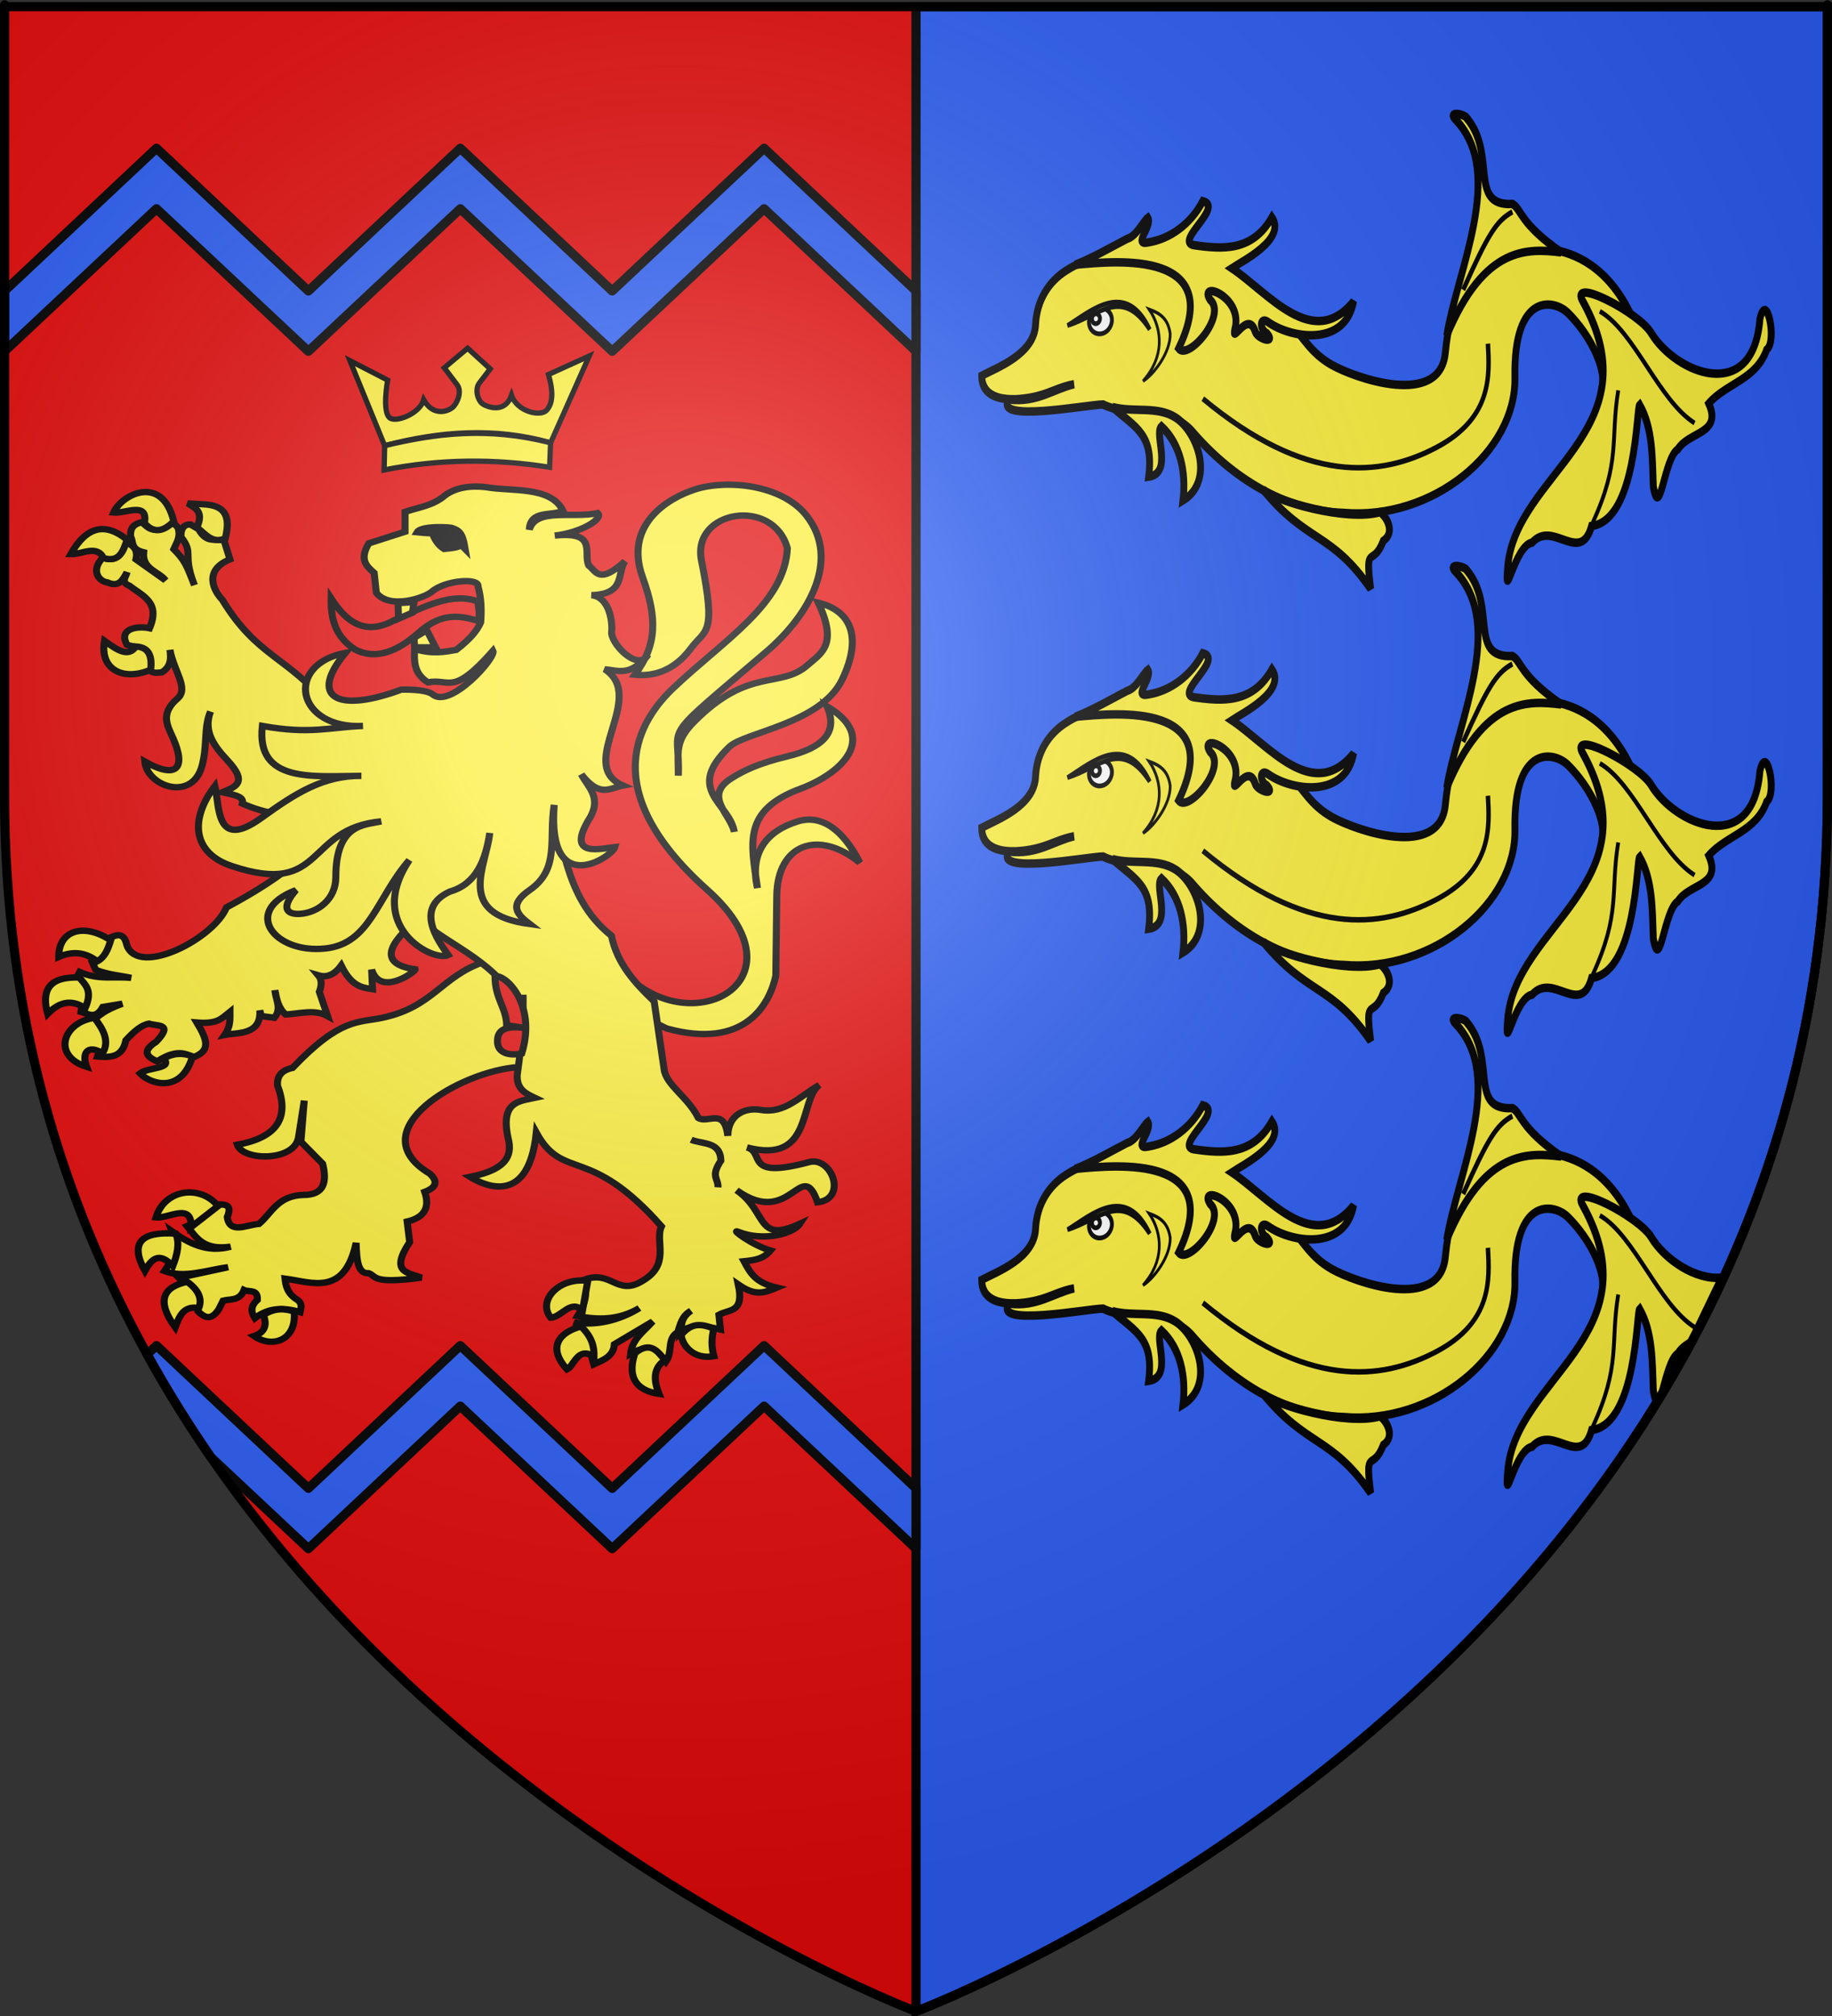 <?xml version="1.0" encoding="UTF-8" standalone="no"?>
<svg
   xmlns:dc="http://purl.org/dc/elements/1.1/"
   xmlns:cc="http://creativecommons.org/ns#"
   xmlns:rdf="http://www.w3.org/1999/02/22-rdf-syntax-ns#"
   xmlns:svg="http://www.w3.org/2000/svg"
   xmlns="http://www.w3.org/2000/svg"
   xmlns:xlink="http://www.w3.org/1999/xlink"
   xmlns:sodipodi="http://sodipodi.sourceforge.net/DTD/sodipodi-0.dtd"
   xmlns:inkscape="http://www.inkscape.org/namespaces/inkscape"
   height="660"
   width="600"
   version="1.0"
   id="svg2"
   sodipodi:version="0.32"
   inkscape:version="0.46"
   sodipodi:docname="blason_ville_fr_Le_Lavandou_(Var).svg"
   sodipodi:docbase="D:\Mes documents\Renaud-Notre Lapin"
   inkscape:export-filename="/Users/olivier/Desktop/Blason Rouge/Blason_Vide_3D.png"
   inkscape:export-xdpi="144"
   inkscape:export-ydpi="144"
   inkscape:output_extension="org.inkscape.output.svg.inkscape">
  <rect width="100%" height="100%" fill="#333333" stroke="none"/>
  <sodipodi:namedview
     inkscape:window-height="975"
     inkscape:window-width="1280"
     inkscape:pageshadow="2"
     inkscape:pageopacity="0.0"
     guidetolerance="10.0"
     gridtolerance="10.0"
     objecttolerance="10.0"
     borderopacity="1.0"
     bordercolor="#666666"
     pagecolor="#ffffff"
     id="base"
     showgrid="false"
     height="660px"
     inkscape:zoom="1.1590904"
     inkscape:cx="300.00013"
     inkscape:cy="330.00014"
     inkscape:window-x="-4"
     inkscape:window-y="-4"
     inkscape:current-layer="layer4"
     inkscape:object-nodes="true" />
  <desc
     id="desc4">Flag of Canton of Valais (Wallis)</desc>
  <defs
     id="defs6">
    <linearGradient
       id="linearGradient2893">
      <stop
         style="stop-color:white;stop-opacity:0.314;"
         offset="0"
         id="stop2895" />
      <stop
         id="stop2897"
         offset="0.19"
         style="stop-color:white;stop-opacity:0.251;" />
      <stop
         style="stop-color:#6b6b6b;stop-opacity:0.125;"
         offset="0.6"
         id="stop2901" />
      <stop
         style="stop-color:black;stop-opacity:0.125;"
         offset="1"
         id="stop2899" />
    </linearGradient>
    <radialGradient
       inkscape:collect="always"
       xlink:href="#linearGradient2893"
       id="radialGradient3163"
       gradientUnits="userSpaceOnUse"
       gradientTransform="matrix(1.353,0,0,1.349,-77.629,-85.747)"
       cx="221.445"
       cy="226.331"
       fx="221.445"
       fy="226.331"
       r="300" />
    <g
       id="f">
      <rect
         id="rect1964"
         style="fill:#28166f"
         y="-30"
         x="-50"
         height="60"
         width="100" />
      <g
         id="g1966"
         style="fill:#ffffff"
         transform="translate(0,-20)">
        <path
           id="path1968"
           d="M -1.212,27.818 C -1.212,22.175 -2.091,20.471 -4.542,13.98 C -5.709,10.888 -5.024,7.103 -2.858,3.601 C -2.082,2.346 -1.114,1.214 0,0 C 1.114,1.214 2.082,2.346 2.858,3.601 C 5.024,7.103 5.709,10.888 4.542,13.98 C 2.091,20.471 1.212,22.175 1.212,27.818 L -1.212,27.818 z" />
        <path
           id="rwi"
           d="M 2.922,27.672 C 2.922,21.721 5.239,17.829 8.501,16.66 C 9.949,16.141 11.808,16.387 13.519,18.107 C 15.638,20.236 16.255,26.1 10.036,27.228 C 10.694,26.272 10.655,24.147 9.322,23.441 C 8.331,22.916 7.209,23.188 6.646,23.564 C 5.822,24.116 4.917,25.67 4.967,27.672 L 2.922,27.672 z" />
        <path
           id="path1971"
           d="M 1.777,30.183 C 1.79,32.191 2.795,33.518 4.516,34.257 C 4.295,34.955 3.257,36.378 1.831,36.281 C 1.55,37.787 1.282,38.632 0,40 C -1.282,38.632 -1.55,37.787 -1.831,36.281 C -3.257,36.378 -4.295,34.955 -4.516,34.257 C -2.795,33.518 -1.79,32.191 -1.777,30.183 L 1.777,30.183 z" />
        <use
           xlink:href="#rwi"
           height="400"
           width="800"
           y="0"
           x="0"
           id="use1973"
           transform="scale(-1,1)" />
        <rect
           id="rect1975"
           y="27.331"
           x="-7.923"
           height="3.218"
           width="15.846" />
      </g>
    </g>
  </defs>
  <g
     inkscape:groupmode="layer"
     id="layer3"
     inkscape:label="Fond écu"
     style="display:inline">
    <g
       id="g3714"
       transform="translate(212.95,-619.159)" />
    <g
       id="layer9"
       inkscape:label="Fond d'écu"
       transform="translate(212.95,-619.159)">
      <g
         transform="matrix(2,0,0,2,-732.892,-1853.188)"
         inkscape:label="Meubles"
         id="g2807" />
      <g
         transform="matrix(2,0,0,2,1696.976,-413.55)"
         inkscape:label="Meubles"
         id="g4626" />
      <g
         id="g5271"
         inkscape:label="Meubles"
         transform="matrix(2,0,0,2,-732.892,-453.188)" />
      <g
         id="g5273"
         inkscape:label="Reflet final"
         transform="matrix(2,0,0,2,-732.892,-453.188)" />
      <g
         id="g5275"
         inkscape:label="Contour final"
         transform="matrix(2,0,0,2,-732.892,-453.188)" />
    </g>
    <g
       id="layer6"
       inkscape:label="Reflet final"
       transform="translate(212.95,-619.159)" />
    <g
       id="layer5"
       inkscape:label="Contour final"
       transform="translate(212.95,-619.159)" />
    <path
       id="path2681"
       d="M 300,2.188 L 300,658.5 C 300,658.5 1.5,546.17 1.5,260.719 C 1.5,-24.733 1.5,2.188 1.5,2.188 L 300,2.188 z"
       style="fill:#e20909;fill-opacity:1;fill-rule:evenodd;stroke:none;stroke-width:1px;stroke-linecap:butt;stroke-linejoin:miter;stroke-opacity:1" />
    <path
       style="fill:#2b5df2;fill-opacity:1;fill-rule:evenodd;stroke:#000000;stroke-width:3;stroke-linecap:butt;stroke-linejoin:miter;stroke-opacity:1"
       d="M 300 2.188 L 300 658.5 C 300 658.5 598.5 546.17 598.5 260.719 C 598.5 -24.733 598.5 2.188 598.5 2.188 L 300 2.188 z "
       id="path2678" />
    <path
       style="opacity:1;fill:#2b5df2;fill-opacity:1;stroke:#000000;stroke-width:3;stroke-linecap:round;stroke-linejoin:round;stroke-miterlimit:4;stroke-dasharray:none;stroke-opacity:1"
       d="M 51.25,48.531 L 1.5,95.25 L 1.5,115 L 51.25,68.344 L 101,115 L 150.75,68.344 L 200.5,115 L 250.25,68.344 L 300,115 L 300,95.25 L 250.25,48.531 L 200.5,95.25 L 150.75,48.531 L 101,95.25 L 51.25,48.531 z"
       id="rect4993" />
    <path
       style="opacity:1;fill:#2b5df2;fill-opacity:1;stroke:#000000;stroke-width:3;stroke-linecap:round;stroke-linejoin:round;stroke-miterlimit:4;stroke-dasharray:none;stroke-opacity:1.0"
       d="M 51.25 440.531 L 48.188 443.406 C 54.673 455.142 61.661 466.343 69.031 477.031 L 101 507 L 150.75 460.344 L 200.5 507 L 250.25 460.344 L 300 507 L 300 487.25 L 250.25 440.531 L 200.5 487.25 L 150.75 440.531 L 101 487.25 L 51.25 440.531 z "
       id="path5012" />
  </g>
  <g
     inkscape:groupmode="layer"
     id="layer4"
     inkscape:label="Meubles">
    <g
       transform="matrix(0.729,3.2207807e-2,-5.3047462e-2,0.898,612.681,-171.446)"
       id="g5517"
       style="display:inline">
      <g
         transform="matrix(0.966,-0.259,0.259,0.966,-739.789,269.003)"
         id="g4424">
        <path
           sodipodi:nodetypes="csscscccccssccssscccsc"
           inkscape:connector-curvature="0"
           id="path2333-4"
           transform="translate(173.712,451.559)"
           d="M 183.281,-155.75 C 179.688,-155.728 177.704,-155.617 173.031,-154.344 C 165.54,-152.303 158.62,-147.244 156.293,-138.098 C 153.677,-127.819 136.973,-126.71 129.29,-125.294 C 127.241,-114.892 143.954,-112.692 151.569,-112.434 C 158.071,-112.213 162.69,-113.473 169.059,-112.963 C 159.353,-113.219 151.593,-110.024 139.653,-113.994 C 130.659,-107.293 173.088,-104.329 180.281,-102.812 C 191.713,-94.979 208.242,-96.381 217.125,-84.562 C 231.531,-63.451 252.662,-46.334 277.838,-39.84 C 316.374,-28.043 357.609,-44.299 362.125,-71.094 C 367.339,-102.029 384.676,-95.034 389.707,-88.84 C 397.775,-78.908 405.121,-62.358 396.997,-53.308 C 411.952,-62.207 416.692,-82.941 416.692,-82.941 C 403.53,-118.833 366.347,-118.094 359.315,-115.434 C 349.713,-111.802 339.752,-107.096 333.408,-86.889 C 327.34,-67.565 292.237,-86.945 283.018,-93.937 C 274.263,-100.577 272.396,-107.205 268.531,-111.375 C 267.42,-112.216 266.334,-112.747 265.312,-113.031 C 265.303,-113.034 265.291,-113.028 265.281,-113.031 C 247.389,-131.221 210.749,-155.92 183.281,-155.75 L 183.281,-155.75 L 183.281,-155.75 z"
           style="fill:#fcef3c;fill-opacity:1;stroke:#000000;stroke-width:3.086;stroke-miterlimit:4;stroke-dasharray:none" />
        <path
           inkscape:connector-curvature="0"
           style="fill:#fcef3c;fill-opacity:1;stroke:#000000;stroke-width:3.086;stroke-miterlimit:4;stroke-dasharray:none"
           d="M 384.726,360.644 C 377.443,354.615 366.598,354.75 357.91,350.601 C 366.875,360.562 374.239,364.58 369.004,379.222 C 380.042,380.452 374.187,364.345 378.01,362.448 C 385.094,370.695 385.803,381.248 382.373,391.18 C 397.648,387.457 393.569,367.965 384.726,360.644 z"
           id="path2331-8-9"
           sodipodi:nodetypes="cccccs" />
        <path
           inkscape:connector-curvature="0"
           style="fill:#fcef3c;fill-opacity:1;stroke:#000000;stroke-width:3.086;stroke-miterlimit:4;stroke-dasharray:none"
           d="M 351.416,295.942 C 359.688,295.201 367.816,293.345 375.974,291.867 C 380.178,291.896 384.139,287.223 386.384,286.422 C 388.005,289.943 377.414,294.934 385.1,295.294 C 394.689,296.186 404.785,292.97 411.557,286.004 C 420.566,290.165 396.669,297.449 404.463,300.791 C 417.083,305.31 429.797,309.003 440.634,298.76 C 445.52,308.044 424.819,311.44 419.627,312.908 C 433.898,325.337 449.431,350.971 470.562,337.005 C 463.925,352.286 441.315,344.392 431.987,336.036 C 428.399,332.57 427.47,337.655 430.425,339.712 C 434.091,344.847 425.959,340.767 425.516,337.963 C 423.875,329.232 414.142,340.632 416.761,335.101 C 422.939,324.338 403.736,313.501 408.026,322.083 C 414.385,329.32 394.299,341.819 390.893,336.29 C 418.099,306.004 370.955,298.865 351.416,295.942 L 351.416,295.942 z"
           id="path2339-2-9"
           sodipodi:nodetypes="cccccccccccccccc" />
        <path
           inkscape:connector-curvature="0"
           style="fill:#fcef3c;fill-opacity:1;fill-rule:evenodd;stroke:#000000;stroke-width:1.213px;stroke-linecap:butt;stroke-linejoin:miter;stroke-opacity:1"
           d="M 380.715,319.329 C 385.366,328.211 383.945,338.003 373.102,344.414 C 377.993,343.196 387.138,337.059 388.226,330.126 C 388.259,324.775 385.622,322.084 380.715,319.329 z"
           id="path6368-1-3"
           sodipodi:nodetypes="cccc" />
        <g
           id="g8308-4"
           transform="translate(50.195,89.937)">
          <ellipse
             d="m 474.686,478.45 c 0,1.476 -1.33,2.672 -2.97,2.672 -1.64,0 -2.97,-1.196 -2.97,-2.672 0,-1.476 1.33,-2.672 2.97,-2.672 1.64,0 2.97,1.196 2.97,2.672 z"
             sodipodi:ry="2.6719999"
             sodipodi:rx="2.97"
             transform="matrix(1.736,0,0,1.736,-510.482,-601.884)"
             id="ellipse2343-5-1"
             style="fill:#ffffff;fill-opacity:1;stroke:#000000"
             sodipodi:cx="471.716"
             sodipodi:cy="478.45001"
             cx="471.716"
             ry="2.672"
             cy="478.45"
             rx="2.97" />
          <circle
             d="m 471.716,477.708 c 0,0.574 -0.465,1.039 -1.039,1.039 -0.574,0 -1.039,-0.465 -1.039,-1.039 0,-0.574 0.465,-1.039 1.039,-1.039 0.574,0 1.039,0.465 1.039,1.039 z"
             sodipodi:ry="1.039"
             sodipodi:rx="1.039"
             id="circle2345-2-1"
             style="fill:#ffffff;fill-opacity:1;stroke:#000000"
             sodipodi:cx="470.677"
             sodipodi:cy="477.70801"
             cx="470.677"
             r="1.039"
             transform="matrix(1.736,0,0,1.736,-510.482,-601.884)"
             cy="477.708" />
          <path
             inkscape:connector-curvature="0"
             sodipodi:nodetypes="ccc"
             id="polygon2341-7-3"
             d="M 293.716,226.987 C 305.122,224.046 322.512,216.305 329.366,236.674 C 319.985,218.348 308.387,226.679 293.716,226.987 L 293.716,226.987 z"
             style="fill:#fcef3c;fill-opacity:1;stroke:#000000;stroke-width:1.736" />
        </g>
      </g>
      <path
         sodipodi:nodetypes="ccccc"
         id="polygon2329-8-0"
         d="M -178.242,559.263 C -172.898,555.891 -177.677,550.278 -180.451,548.924 C -195.143,552.934 -228.027,546.601 -233.572,542.529 C -212.292,561.442 -201.865,556.793 -182.68,576.967 C -186.552,559.841 -182.37,569.656 -178.242,559.263 z"
         style="fill:#fcef3c;fill-opacity:1;stroke:#000000;stroke-width:3.086;stroke-miterlimit:4;stroke-dasharray:none"
         inkscape:connector-curvature="0" />
      <g
         id="g5499"
         transform="matrix(0.342,0.94,-0.94,0.342,355.787,365.263)">
        <path
           inkscape:connector-curvature="0"
           style="fill:#fcef3c;fill-opacity:1;stroke:#000000;stroke-width:3.086;stroke-miterlimit:4;stroke-dasharray:none"
           d="M -26.06,385.394 C 3.318,396.775 -18.706,426.86 -36.202,433.164 C -45.018,436.341 -67.966,463.161 -56.499,459.079 C -1.343,441.754 -5.553,505.182 26.074,517.603 C 39.902,523.034 19.479,512.627 20.901,504.762 C 15.619,493.602 35.638,486.46 23.287,477.752 C 27.503,457.861 -11.955,446.903 -12.604,445.228 C -2.343,441.835 7.989,445.193 18.023,447.518 C 31.557,448.23 9.284,439.996 8.313,433.343 C 3.528,426.762 9.142,412.927 -3.516,415.603 C -8.176,406.023 -5.279,393.101 -14.365,385.555 C -15.826,380.082 -35.445,379.668 -26.06,385.394 L -26.06,385.394 z"
           id="path2323-9-8"
           sodipodi:nodetypes="cscscccccccc" />
        <path
           inkscape:connector-curvature="0"
           style="fill:none;stroke:#000000;stroke-width:1.736"
           d="M 22.299,476.963 C 4.578,458.74 -4.211,461.308 -20.593,452.909"
           id="path2369-5-9"
           sodipodi:nodetypes="cc" />
        <path
           inkscape:connector-curvature="0"
           style="fill:none;stroke:#000000;stroke-width:1.736"
           d="M 1.406,423.61 C -11.447,436.608 -39.028,440.109 -50.854,452.912"
           id="path2373-7-0"
           sodipodi:nodetypes="cc" />
      </g>
      <g
         id="g5513"
         transform="matrix(0.966,-0.259,0.259,0.966,-120.098,49.081)">
        <path
           inkscape:connector-curvature="0"
           style="fill:#fcef3c;fill-opacity:1;stroke:#000000;stroke-width:3.086;stroke-miterlimit:4;stroke-dasharray:none"
           d="M -127.619,334.391 C -109.607,358.474 -137.535,388.383 -146.483,410.571 C -123.84,381.917 -104.973,387.595 -90.752,392.289 C -107.184,377.473 -105.05,372.871 -108.763,370.065 C -128.408,366.416 -112.033,350.833 -122.819,334.718 C -123.149,333.304 -131.452,329.704 -127.619,334.391 z"
           id="path2325-0-7"
           sodipodi:nodetypes="cccccc" />
        <path
           inkscape:connector-curvature="0"
           style="fill:none;stroke:#000000;stroke-width:2;stroke-miterlimit:4;stroke-dasharray:none"
           d="M -109.334,372.898 C -117.023,374.477 -121.593,378.599 -136.206,395.856"
           id="path2375-1-6"
           sodipodi:nodetypes="cc" />
      </g>
      <path
         sodipodi:nodetypes="czc"
         inkscape:connector-curvature="0"
         id="path4575"
         d="M -262.895,510.512 C -214.337,540.101 -181.125,536.098 -156.897,524.454 C -132.669,512.811 -135.023,497.444 -136.623,485.923"
         style="fill:none;stroke:#000000;stroke-width:2;stroke-linecap:butt;stroke-linejoin:miter;stroke-miterlimit:4;stroke-dasharray:none;stroke-opacity:1" />
    </g>
    <use
       style="display:inline"
       x="0"
       y="0"
       xlink:href="#g5517"
       id="use4208"
       transform="translate(0,-148)"
       width="600"
       height="660" />
    <g
       id="g4958"
       transform="matrix(0.99,0,0,0.9,-4.461,39.76)">
      <path
         sodipodi:nodetypes="csscsscsssscsscsscsscscscscccc"
         id="path3098"
         d="M 205.916,302.482 C 226.794,339.098 274.603,314.963 238.485,279.492 C 200.6,242.284 216.748,217.05 227.31,206.051 C 244.279,188.379 264.008,175.513 264.988,155.281 C 260.35,136.464 233.214,141.368 236.57,159.751 C 241.584,187.223 237.925,184.494 233.057,191.682 C 227.293,200.194 220.327,201.907 214.537,201.261 C 221.862,190.469 221.996,180.772 217.092,165.818 C 210.852,146.794 225.259,137.134 234.334,133.887 C 244.766,130.155 263.209,131.952 271.374,143.467 C 282.604,159.303 272.319,179.522 257.963,192.959 C 221.354,227.227 229.697,217.804 228.906,237.982 C 228.945,229.355 227.617,225.627 234.015,218.504 C 252.266,198.186 262.615,206.561 271.693,197.749 C 276.133,193.44 281.818,190.418 275.206,175.078 C 285.575,177.847 290.037,186.921 283.189,202.858 C 276.234,219.041 250.847,222.142 245.829,227.445 C 230.815,243.312 245.933,247.915 247.426,258.418 C 246.156,251.925 237.107,245.387 246.468,238.94 C 250.397,236.234 255.135,233.574 264.988,230.957 C 276.318,227.948 282.039,222.523 278.08,212.756 C 295.858,224.402 282.263,237.442 269.511,242.639 C 250.016,250.583 252.964,262.403 255.089,278.853 C 252.362,265.965 258.198,258.031 268.5,254.586 C 276.252,251.994 283.434,257.605 288.936,269.593 C 275.251,257.423 261.684,262.753 261.476,281.727 L 261.156,310.784 C 259.055,321.323 250.835,337.725 225.074,329.943 L 196.017,314.616 L 205.916,302.482 z"
         style="fill:#fcef3c;fill-opacity:1;stroke:#000000;stroke-width:2.323;stroke-miterlimit:4;stroke-dasharray:none;stroke-opacity:1" />
      <path
         style="fill:#e20909;fill-opacity:1;stroke:#000000;stroke-width:2.323;stroke-miterlimit:4;stroke-dasharray:none;stroke-opacity:1"
         d="M 114.073,173.58 C 113.945,180.719 115.289,187.333 121.937,192.052 C 128.906,196.087 136.182,192.711 143.335,185.651 C 150.895,178.389 156.936,179.848 162.678,181.648 C 163.623,178.291 162.463,176.926 162.721,174.677 C 154.137,170.972 144.522,176.723 135.008,181.39 C 125.483,187.171 119.24,182.327 114.073,173.58 z"
         id="path4241"
         sodipodi:nodetypes="ccccccc" />
      <path
         sodipodi:nodetypes="cscccsccccccccccccccccccccccccccccccccc"
         id="path4249"
         d="M 164.384,305.8 C 150.35,311.184 147.873,321.986 131.172,326.003 C 123.092,327.947 117.212,325.874 101.282,344.27 C 97.269,345.215 96.154,347.61 96.3,350.635 C 100.136,361.72 96.906,369.48 83.016,372.222 C 84.777,378.092 101.673,378.45 103.219,369.732 C 103.461,368.369 105.157,356.17 105.157,356.17 L 104.05,371.115 L 111.245,379.142 C 112.756,385.875 111.691,390.516 104.88,390.489 C 96.357,390.765 94.477,396.945 90.211,401.006 C 86.117,401.354 80.437,404.872 79.695,398.515 C 81.891,392.703 77.367,394.285 74.713,393.81 C 73.922,397.333 70.848,399.877 66.41,401.836 C 69.439,405.947 71.739,410.727 80.802,409.309 C 73.067,411.612 67.1,408.172 61.428,403.773 C 63.343,409.181 61.689,413.795 58.937,418.165 C 65.545,420.935 72.891,417.795 79.971,416.781 L 63.642,420.656 C 66.447,423.805 70.148,425.758 70.008,432.833 C 72.121,435.064 74.299,436.465 76.927,432.003 L 78.311,428.959 C 80.78,428.238 83.716,429.15 85.23,425.084 C 86.909,425.928 89.845,424.572 89.658,428.682 C 87.34,430.896 87.503,433.11 88.828,435.324 C 93.509,431.286 98.572,431.438 103.773,433.11 C 104.041,431.634 104.671,430.158 102.943,428.682 C 99.571,426.43 99.09,423.697 98.791,420.933 C 107.642,422.19 118.443,427.568 122.316,407.925 C 122.503,414.083 122.769,419.199 126.501,418.976 C 129.11,419.996 127.343,423.011 143.917,420.575 C 139.276,418.678 133.447,418.664 140.029,407.648 L 139.198,400.175 C 144.748,398.745 146.841,395.24 145.01,389.382 C 148.662,387.856 149.655,385.74 146.671,382.739 C 122.99,367.036 157.083,345.237 176.008,343.993 L 189.846,335.136 L 180.99,304.969 L 164.384,305.8 z"
         style="fill:#fcef3c;fill-opacity:1;stroke:#000000;stroke-width:2.323;stroke-miterlimit:4;stroke-dasharray:none;stroke-opacity:1" />
      <path
         sodipodi:nodetypes="cccccccccccccccsscscsccccccccccccccccccccccccccccccccccccccccccccccccccccccccccccccccscccscccccscccccccccccccccccc"
         id="path4245"
         d="M 51.442,145.793 C 47.971,146.598 47.577,148.717 47.715,151.069 C 48.772,152.763 47.491,155.534 52.022,156.732 C 51.487,162.877 56.958,163.61 59.258,166.92 L 49.482,159.297 C 50.416,154.774 47.586,154.011 45.561,152.448 C 43.962,155.452 44.425,160.953 38.519,158.692 C 34.584,163.036 36.873,167.197 40.068,167.694 C 43.965,169.596 45.16,166.641 46.529,163.992 C 46.181,165.709 44.315,167.642 47.328,168.88 C 51.521,172.552 57.701,174.738 53.983,184.344 C 50.054,183.427 43.482,184.38 46.529,190.394 C 49.597,191.512 55.627,190.834 53.378,199.203 C 55.324,201.116 56.615,200.429 58.073,200.388 C 61.223,198.169 61.087,195.206 60.734,192.209 C 62.058,200.197 67.123,206.223 63.179,209.972 C 57.316,215.542 59.971,219.869 61.799,224.467 C 66.151,235.414 62.891,239.315 52.41,232.865 C 53.228,241.994 68.224,247.602 71.382,234.244 C 73.179,226.648 71.873,220.415 74.141,214.666 C 71.686,221.876 75.282,227.14 79.804,232.478 C 86.909,240.862 81.914,242.199 78.038,244.021 C 81.292,244.873 85.412,245.297 84.693,248.135 C 88.719,250.104 92.539,251.248 96.237,251.903 L 102.679,269.242 C 96.874,274.689 89.047,280.252 79.417,285.911 C 75.298,297.217 50.533,311.235 46.529,299.802 C 45.721,296.086 44.375,294.503 39.487,297.842 C 39.014,300.337 39.877,302.696 34.986,305.683 L 36.172,308.611 C 40.518,310.455 44.024,310.62 47.909,311.539 C 42.243,310.868 37.011,312.424 30.872,309.385 L 29.517,312.12 C 35.303,316.034 31.677,319.967 31.283,323.881 C 33.697,324.593 36.105,326.819 38.519,322.114 L 44.98,320.929 C 38.836,323.376 37.322,325.249 35.179,327.196 C 39.991,331.859 37.962,335.958 36.752,340.119 C 40.99,340.56 44.982,340.467 46.142,334.239 C 48.686,331.19 51.245,328.651 53.789,328.189 C 56.427,329.156 62.101,327.963 56.137,334.819 C 51.493,338.063 52.856,340.201 56.524,341.886 C 60.438,339.153 64.347,337.548 68.261,340.506 C 74.122,338.125 73.361,334.592 69.64,327.777 C 76.525,328.374 77.771,326.342 80.578,323.881 C 80.573,326.541 80.85,329.117 78.836,332.278 C 82.744,331.38 91.023,332.517 90.452,323.373 L 90.96,325.43 L 95.268,326.035 C 97.869,322.708 95.645,319.367 95.462,316.04 C 96.03,319.127 96.41,322.266 98.995,324.849 C 103.709,324.551 108.65,322.858 112.886,325.43 L 110.151,316.621 C 111.11,313.804 110.855,311.981 109.812,310.619 C 112.082,311.353 114.782,310.962 117.387,307.038 C 120.844,314.77 124.287,315.01 127.744,315.653 L 127.454,308.538 C 130.334,318.547 142.038,309.232 141.853,308.417 C 127.008,306.109 136.431,296.056 142.869,289.953 C 154.577,301.057 168.528,304.964 177.524,323.929 C 177.336,331.359 176.637,339.047 175.612,346.895 C 175.395,352.061 178.421,353.606 181.444,355.172 C 176.059,356.459 169.871,356.511 172.684,370.272 C 174.59,378.758 168.369,382.023 160.027,383.921 C 165.535,387.668 179.465,393.979 181.928,367.828 C 190.857,385.646 199.388,371.958 223.334,401.926 C 220.982,407.366 226.652,415.807 216.8,421.915 C 208.57,427.326 206.691,417.639 197.803,421.334 C 198.811,426.371 198.251,429.903 195.577,434.572 C 202.397,435.973 209.206,436.102 216.026,431.644 C 209.328,436.184 201.739,438.119 194.464,436.871 C 198.515,439.363 199.508,446.967 200.925,452.117 C 204.047,450.53 207.477,449.244 207.75,444.808 L 220.43,436.532 C 217.551,440.112 213.619,442.939 213.122,448.221 C 218.189,444.973 221.863,446.742 224.81,451.125 C 227.164,447.463 225.045,442.781 228.707,440.428 C 229.592,437.542 230.085,434.464 233.087,432.636 C 229.638,435.233 230.057,437.831 229.687,440.428 C 232.606,437.367 238.101,438.13 242.84,439.436 L 242.331,434.088 C 245.78,431.954 250.804,433.474 248.744,423.077 C 254.464,427.46 257.414,426.065 261.474,424.214 C 254.37,422.373 252.766,418.978 250.632,414.607 C 253.787,414.237 256.955,413.953 259.392,410.711 C 253.271,408.754 246.107,402.751 248.672,403.886 C 257.095,407.616 267.031,404.585 269.145,400.958 C 254.509,408.379 258.593,396.614 248.188,388.785 C 266.193,402.848 269.587,376.31 274.977,393.166 C 285.011,391.897 279.654,376.335 272.146,378.549 C 250.305,384.988 257.894,375.079 251.6,373.201 C 273.619,379.559 268.749,355.757 275.558,350.501 C 269.035,354.654 264.067,361.062 256.174,359.552 C 250.826,358.577 245.358,361.433 245.284,368.99 C 244.122,358.452 238.643,364.703 235.531,362.48 C 232.075,354.864 224.984,350.641 224.23,344.935 C 223.281,337.763 222.175,329.456 220.914,320.106 C 214.632,313.461 208.709,306.494 206.782,296.22 C 190.429,281.815 191.385,260.493 184.856,242.158 L 113.176,212.803 C 99.866,194.545 89.732,195.151 78.038,173.962 C 75.11,170.677 71.796,163.197 80.578,159.297 L 78.642,152.448 C 75.835,151.437 73.028,153.87 70.221,148.334 L 67.486,146.568 C 65.44,146.564 64.3,147.942 64.34,151.069 C 68.847,157.369 64.639,156.978 68.842,168.686 C 66.26,161.576 65.884,159.941 61.993,155.57 C 62.92,153.196 64.415,151.088 63.372,147.729 C 61.714,145.467 60.838,146.388 59.646,145.987 C 55.489,150.527 53.586,147.795 51.442,145.793 z M 177.548,317.662 C 177.574,319.218 177.572,320.799 177.548,322.381 L 177.548,317.662 z"
         style="fill:#fcef3c;fill-opacity:1;stroke:#000000;stroke-width:2.323;stroke-miterlimit:4;stroke-dasharray:none;stroke-opacity:1" />
      <path
         sodipodi:nodetypes="cccccc"
         id="path4257"
         d="M 168.258,311.02 C 168.352,319.412 171.95,322.151 172.133,328.771 L 179.153,329.916 C 173.39,328.935 169.134,329.446 169.089,334.306 C 168.87,338.9 172.965,340.031 177.115,339.011 C 182.178,320.756 171.399,309.948 168.258,311.02 z"
         style="fill:#e20909;fill-opacity:1;stroke:#000000;stroke-width:2.323;stroke-miterlimit:4;stroke-dasharray:none;stroke-opacity:1" />
      <path
         sodipodi:nodetypes="ccc"
         id="path4247"
         d="M 233.159,370.424 C 237.007,372.128 242.829,370.959 242.984,378.035 C 239.431,383.848 242.251,384.562 242.016,387.721"
         style="fill:#fcef3c;fill-opacity:1;stroke:#000000;stroke-width:2.323;stroke-miterlimit:4;stroke-dasharray:none;stroke-opacity:1" />
      <g
         transform="matrix(0.774,0,0,0.774,1547.365,66.199)"
         id="g4293"
         style="fill:#fcef3c">
        <path
           style="opacity:1;fill:#fcef3c;fill-opacity:1;stroke:#000000;stroke-width:3;stroke-miterlimit:4;stroke-dasharray:none;stroke-opacity:1"
           d="M -1928.962,172.153 C -1940.08,177.463 -1950.878,172.646 -1948.715,158.573 C -1943.431,162.734 -1938.51,166.601 -1935.341,161.247 C -1930.765,161.454 -1928.064,164.283 -1928.962,172.153 z"
           id="path4261"
           sodipodi:nodetypes="cccc" />
        <path
           style="opacity:1;fill:#fcef3c;fill-opacity:1;stroke:#000000;stroke-width:3;stroke-miterlimit:4;stroke-dasharray:none;stroke-opacity:1"
           d="M -1949.126,119.685 C -1951.972,113.159 -1958.327,118.037 -1963.118,117.833 C -1956.471,104.825 -1948.435,102.653 -1939.044,111.043 C -1940.68,116.338 -1942.152,121.864 -1949.126,119.685 z"
           id="path4263"
           sodipodi:nodetypes="cccc" />
        <path
           style="opacity:1;fill:#fcef3c;fill-opacity:1;stroke:#000000;stroke-width:3;stroke-miterlimit:4;stroke-dasharray:none;stroke-opacity:1"
           d="M -1944.806,98.286 C -1939.655,98.845 -1929.917,92.85 -1931.637,103.224 C -1927.741,108.124 -1923.531,107.373 -1919.086,102.401 C -1923.962,80.077 -1941.339,89.638 -1944.806,98.286 z"
           id="path4265"
           sodipodi:nodetypes="cccc" />
        <path
           style="opacity:1;fill:#fcef3c;fill-opacity:1;stroke:#000000;stroke-width:3;stroke-miterlimit:4;stroke-dasharray:none;stroke-opacity:1"
           d="M -1909.21,105.282 C -1906.354,98.192 -1909.289,96.426 -1913.119,93.965 L -1906.741,94.377 C -1895.586,94.769 -1895.189,101.886 -1897.07,110.426 C -1902.719,113.118 -1905.614,108.236 -1909.21,105.282 z"
           id="path4267"
           sodipodi:nodetypes="ccccc" />
      </g>
      <g
         transform="matrix(0.774,0,0,0.774,1547.365,66.199)"
         id="g4299"
         style="fill:#fcef3c">
        <path
           style="opacity:1;fill:#fcef3c;fill-opacity:1;stroke:#000000;stroke-width:3;stroke-miterlimit:4;stroke-dasharray:none;stroke-opacity:1"
           d="M -1951.801,309.186 C -1956.509,305.122 -1961.909,304.063 -1968.262,307.128 C -1968.307,294.353 -1957.304,291.116 -1946.04,299.31 C -1947.176,303.387 -1948.506,307.269 -1951.801,309.186 z"
           id="path4269"
           sodipodi:nodetypes="cccc" />
        <path
           style="opacity:1;fill:#fcef3c;fill-opacity:1;stroke:#000000;stroke-width:3;stroke-miterlimit:4;stroke-dasharray:none;stroke-opacity:1"
           d="M -1972.994,333.877 C -1975.744,322.915 -1972.553,316.255 -1959.414,316.799 C -1957.052,320.201 -1953.549,322.565 -1956.945,331.202 C -1963.211,326.598 -1968.37,328.632 -1972.994,333.877 z"
           id="path4271"
           sodipodi:nodetypes="cccc" />
        <path
           style="opacity:1;fill:#fcef3c;fill-opacity:1;stroke:#000000;stroke-width:3;stroke-miterlimit:4;stroke-dasharray:none;stroke-opacity:1"
           d="M -1953.036,335.729 C -1949.058,341.284 -1946.447,346.839 -1949.538,352.395 C -1955.974,347.974 -1958.514,352.444 -1956.328,358.773 C -1971.177,353.667 -1966.7,338.024 -1953.036,335.729 z"
           id="path4273"
           sodipodi:nodetypes="cccc" />
        <path
           style="opacity:1;fill:#fcef3c;fill-opacity:1;stroke:#000000;stroke-width:3;stroke-miterlimit:4;stroke-dasharray:none;stroke-opacity:1"
           d="M -1923.407,354.864 C -1918.987,352.084 -1914.934,352.237 -1911.062,353.835 C -1915.871,371.74 -1929.326,366.783 -1933.489,361.86 C -1929.995,358.809 -1919.411,359.912 -1923.407,354.864 z"
           id="path4275"
           sodipodi:nodetypes="cccc" />
      </g>
      <g
         transform="matrix(0.774,0,0,0.774,1547.365,66.199)"
         id="g4305"
         style="fill:#fcef3c">
        <path
           style="opacity:1;fill:#fcef3c;fill-opacity:1;stroke:#000000;stroke-width:3;stroke-miterlimit:4;stroke-dasharray:none;stroke-opacity:1"
           d="M -1900.157,424.204 C -1907.679,414.062 -1922.879,416.039 -1926.699,429.553 C -1921.216,430.15 -1911.316,422.28 -1911.679,434.08 L -1900.157,424.204 z"
           id="path4277"
           sodipodi:nodetypes="cccc" />
        <path
           style="opacity:1;fill:#fcef3c;fill-opacity:1;stroke:#000000;stroke-width:3;stroke-miterlimit:4;stroke-dasharray:none;stroke-opacity:1"
           d="M -1919.498,452.392 C -1925.513,445.335 -1928.661,449.271 -1931.431,454.656 C -1938.017,441.509 -1933.073,436.049 -1918.263,437.166 C -1916.496,441.308 -1917.439,446.611 -1919.498,452.392 z"
           id="path4279"
           sodipodi:nodetypes="cccc" />
        <path
           style="opacity:1;fill:#fcef3c;fill-opacity:1;stroke:#000000;stroke-width:3;stroke-miterlimit:4;stroke-dasharray:none;stroke-opacity:1"
           d="M -1913.325,459.799 C -1923.855,462.265 -1926.582,468.862 -1918.469,481.198 C -1916.71,476.045 -1914.964,470.873 -1908.387,472.145 C -1906.935,468.03 -1908.197,463.915 -1913.325,459.799 z"
           id="path4281"
           sodipodi:nodetypes="cccc" />
        <path
           style="opacity:1;fill:#fcef3c;fill-opacity:1;stroke:#000000;stroke-width:3;stroke-miterlimit:4;stroke-dasharray:none;stroke-opacity:1"
           d="M -1880.815,475.437 C -1878.755,480.686 -1880.888,483.922 -1884.725,485.313 C -1876.76,491.336 -1866.422,487.04 -1867.647,473.791 C -1871.804,472.248 -1876.112,472.065 -1880.815,475.437 z"
           id="path4283"
           sodipodi:nodetypes="cccc" />
      </g>
      <g
         transform="matrix(0.774,0,0,0.774,1547.365,66.199)"
         id="g4311"
         style="fill:#fcef3c">
        <path
           style="opacity:1;fill:#fcef3c;fill-opacity:1;stroke:#000000;stroke-width:3;stroke-miterlimit:4;stroke-dasharray:none;stroke-opacity:1"
           d="M -1742.136,459.388 L -1744.399,473.379 C -1749.301,467.728 -1753.4,476.522 -1757.979,476.671 C -1763.903,468.379 -1754.082,457.496 -1742.136,459.388 z"
           id="path4285"
           sodipodi:nodetypes="cccc" />
        <path
           style="opacity:1;fill:#fcef3c;fill-opacity:1;stroke:#000000;stroke-width:3;stroke-miterlimit:4;stroke-dasharray:none;stroke-opacity:1"
           d="M -1739.461,494.984 C -1739.376,490.467 -1740.209,485.847 -1745.016,480.787 C -1754.13,483.471 -1759.711,490.413 -1750.983,500.951 C -1747.956,499.344 -1746.435,489.924 -1739.461,494.984 z"
           id="path4287"
           sodipodi:nodetypes="cccc" />
        <path
           style="opacity:1;fill:#fcef3c;fill-opacity:1;stroke:#000000;stroke-width:3;stroke-miterlimit:4;stroke-dasharray:none;stroke-opacity:1"
           d="M -1721.972,493.338 C -1715.578,487.653 -1712.396,492.139 -1709.215,496.63 C -1714.001,500.275 -1714.179,505.64 -1711.684,512.473 C -1725.511,510.179 -1723.799,499.4 -1721.972,493.338 z"
           id="path4289"
           sodipodi:nodetypes="cccc" />
        <path
           style="opacity:1;fill:#fcef3c;fill-opacity:1;stroke:#000000;stroke-width:3;stroke-miterlimit:4;stroke-dasharray:none;stroke-opacity:1"
           d="M -1688.228,481.815 C -1689.384,486.425 -1689.265,490.716 -1688.228,494.778 C -1697.121,496.498 -1701.851,489.437 -1702.219,484.696 C -1698.512,480.2 -1695.226,478.633 -1688.228,481.815 z"
           id="path4291"
           sodipodi:nodetypes="cccc" />
      </g>
      <g
         transform="matrix(0.774,0,0,0.774,1547.365,66.199)"
         id="g4317"
         style="fill:#fcef3c">
        <path
           id="path4235"
           d="M -1807.179,161.62 L -1810.958,153.59 L -1816.389,157.133 L -1816.153,161.62 L -1807.179,161.62 z"
           style="opacity:1;fill:#fcef3c;fill-opacity:1;stroke:#000000;stroke-width:3;stroke-miterlimit:4;stroke-dasharray:none;stroke-opacity:1" />
        <path
           style="opacity:1;fill:#fcef3c;fill-opacity:1;stroke:#000000;stroke-width:3;stroke-miterlimit:4;stroke-dasharray:none;stroke-opacity:1"
           d="M -1823.238,140.837 L -1816.389,140.365 L -1817.098,145.324 L -1823.002,148.158 L -1823.238,140.837 z"
           id="path4239" />
        <path
           style="opacity:1;fill:#fcef3c;fill-opacity:1;stroke:#000000;stroke-width:3;stroke-miterlimit:4;stroke-dasharray:none;stroke-opacity:1"
           d="M -1789.041,133.008 C -1788.388,128.821 -1803.173,130.039 -1808.846,135.512 C -1811.694,138.26 -1826.815,144.049 -1832.521,135.967 L -1833.431,126.634 C -1836.665,123.512 -1839.944,120.426 -1835.707,112.748 L -1820.228,107.284 L -1820.228,97.951 C -1814.655,95.874 -1808.189,95.056 -1803.155,90.211 C -1799.038,86.907 -1793.383,85.399 -1785.626,86.341 C -1775.213,88.475 -1757.901,85.673 -1752.743,97.402 C -1757.665,100.145 -1766.676,96.869 -1767.131,106.314 C -1764.3,95.934 -1748.376,101.1 -1737.913,98.539 C -1735.267,101.193 -1744.969,107.765 -1756.26,109.106 C -1737.574,106.906 -1744.298,117.473 -1741.691,123.219 C -1738.46,125.843 -1737.464,132.299 -1726.211,121.171 C -1729.83,126.536 -1725.594,136.601 -1740.553,137.106 C -1731.938,138.063 -1731.588,152.215 -1731.903,153.951 C -1732.887,159.383 -1720.661,173.581 -1716.423,165.106 C -1723.857,175.537 -1729.158,172.458 -1734.862,171.935 C -1716.34,185.111 -1747.678,216.817 -1727.122,226.569 C -1732.635,227.72 -1736.982,232.472 -1744.878,221.333 C -1741.885,227.714 -1735.5,232.498 -1742.147,243.415 C -1751.103,260.663 -1736.144,256.134 -1730.537,255.48 C -1731.729,260.247 -1759.62,280.167 -1756.488,235.675 C -1758.862,251.305 -1753.992,265.661 -1766.732,275.512 C -1776.457,282.83 -1772.123,287.335 -1766.959,291.675 C -1799.069,286.901 -1785.501,264.835 -1784.033,248.878 C -1785.761,261.323 -1789.624,272.84 -1801.106,276.423 C -1816.115,284.027 -1806.476,299.038 -1801.789,306.244 C -1807.948,309.695 -1837.6,293.052 -1818.407,261.626 C -1832.501,279.536 -1835.065,300.867 -1854.3,303.149 C -1876.102,305.736 -1890.287,285.635 -1866.895,275.74 C -1873.391,284.026 -1870.883,287.221 -1865.301,286.894 C -1857.758,286.452 -1849.803,280.216 -1849.821,269.593 C -1849.866,244.192 -1837.394,245.274 -1830.472,243.415 C -1863.102,246.757 -1854.274,279.213 -1894.439,264.358 C -1910.948,258.252 -1912.497,242.677 -1901.496,226.797 C -1899.44,236.405 -1901.247,257.377 -1881.691,241.821 C -1866.809,229.983 -1855.166,221.942 -1838.895,222.016 C -1859.272,222.11 -1883.975,225.616 -1881.236,198.569 C -1860.728,202.654 -1852.67,199.159 -1838.212,198.569 C -1866.688,200.132 -1872.023,169.814 -1845.724,164.195 C -1861.398,184.927 -1849.626,192.861 -1821.821,181.496 C -1821.821,181.496 -1811.318,181.083 -1808.39,183.772 C -1800.959,190.6 -1781.227,166.483 -1782.667,163.285 C -1800.07,184.961 -1801.098,176.049 -1810.439,178.081 C -1815.552,174.537 -1816.608,170.075 -1816.13,162.374 C -1808.601,164.941 -1803.544,163.8 -1798.374,162.829 C -1793.592,158.762 -1789.663,154.525 -1787.903,149.854 C -1787.514,144.238 -1787.617,138.623 -1789.041,133.008 z"
           id="path4227"
           sodipodi:nodetypes="csccccccccccccccscccccccccccccscsscscscccccscccccc" />
      </g>
      <path
         id="path4237"
         style="fill:#000000;stroke:#000000;stroke-width:2.323"
         d="M 142.485,149.411 C 143.801,146.894 154.178,147.568 154.101,147.94 C 157.198,148.946 157.431,151.084 157.973,153.097 L 158.36,155.49 L 157.044,154.019 C 155.959,155.056 154.411,155.087 153.017,155.304 L 151.39,155.49 C 149.3,154.011 148.293,151.943 147.518,149.783 C 145.273,149.783 144.034,149.566 142.485,149.411 L 142.485,149.411 z" />
    </g>
    <g
       style="fill:#fcef3c"
       transform="matrix(0.574,-5.0201708e-2,5.0201708e-2,0.574,-355.408,242.842)"
       id="g7974">
      <path
         d="M 831.488,-144.652 L 846.949,-94.809 C 878.825,-100.271 910.32,-99.99 941.047,-88.184 L 967.242,-135.434 L 943.218,-126.962 C 944.905,-118.44 944.85,-110.787 940.325,-106.773 C 936.507,-103.387 923.623,-107.438 921.265,-117.038 C 917.256,-108.302 909.647,-110.371 905.272,-113.008 C 901.754,-115.13 900.623,-122.22 903.639,-125.526 L 910.507,-133.051 L 898.754,-145.844 L 884.564,-135.918 L 891.013,-125.663 C 893.542,-121.641 890.239,-115.323 887.432,-113.199 C 884.505,-110.985 875.874,-108.783 871.33,-118.813 C 868.352,-111.371 855.494,-107.482 851.629,-109.961 C 846.713,-113.115 851.888,-131.763 851.888,-131.763 L 831.488,-144.652 z"
         id="path3727"
         style="fill:#fcef3c;fill-opacity:1;stroke:#000000;stroke-width:2.982" />
      <path
         style="opacity:1;fill:#fcef3c;fill-opacity:1;stroke:#000000;stroke-width:3;stroke-miterlimit:4;stroke-dasharray:none;stroke-opacity:1"
         d="M 846.949,-94.809 L 845.435,-81.093 C 877.354,-84.599 908.606,-82.106 939.28,-74.406 L 941.047,-88.184 C 906.229,-100.467 876.367,-99.175 846.949,-94.809 z"
         id="path7972"
         sodipodi:nodetypes="ccccc" />
    </g>
    <g
       style="display:inline"
       id="g3433"
       transform="matrix(0.729,3.2207807e-2,-5.3047462e-2,0.898,612.681,-23.446)">
      <g
         id="g3435"
         transform="matrix(0.966,-0.259,0.259,0.966,-739.789,269.003)">
        <path
           style="fill:#fcef3c;fill-opacity:1;stroke:#000000;stroke-width:3.086;stroke-miterlimit:4;stroke-dasharray:none"
           d="M 183.281,-155.75 C 179.688,-155.728 177.704,-155.617 173.031,-154.344 C 165.54,-152.303 158.62,-147.244 156.293,-138.098 C 153.677,-127.819 136.973,-126.71 129.29,-125.294 C 127.241,-114.892 143.954,-112.692 151.569,-112.434 C 158.071,-112.213 162.69,-113.473 169.059,-112.963 C 159.353,-113.219 151.593,-110.024 139.653,-113.994 C 130.659,-107.293 173.088,-104.329 180.281,-102.812 C 191.713,-94.979 208.242,-96.381 217.125,-84.562 C 231.531,-63.451 252.662,-46.334 277.838,-39.84 C 316.374,-28.043 357.609,-44.299 362.125,-71.094 C 367.339,-102.029 384.676,-95.034 389.707,-88.84 C 397.775,-78.908 405.121,-62.358 396.997,-53.308 C 411.952,-62.207 416.692,-82.941 416.692,-82.941 C 403.53,-118.833 366.347,-118.094 359.315,-115.434 C 349.713,-111.802 339.752,-107.096 333.408,-86.889 C 327.34,-67.565 292.237,-86.945 283.018,-93.937 C 274.263,-100.577 272.396,-107.205 268.531,-111.375 C 267.42,-112.216 266.334,-112.747 265.312,-113.031 C 265.303,-113.034 265.291,-113.028 265.281,-113.031 C 247.389,-131.221 210.749,-155.92 183.281,-155.75 L 183.281,-155.75 L 183.281,-155.75 z"
           transform="translate(173.712,451.559)"
           id="path3437"
           inkscape:connector-curvature="0"
           sodipodi:nodetypes="csscscccccssccssscccsc" />
        <path
           sodipodi:nodetypes="cccccs"
           id="path3439"
           d="M 384.726,360.644 C 377.443,354.615 366.598,354.75 357.91,350.601 C 366.875,360.562 374.239,364.58 369.004,379.222 C 380.042,380.452 374.187,364.345 378.01,362.448 C 385.094,370.695 385.803,381.248 382.373,391.18 C 397.648,387.457 393.569,367.965 384.726,360.644 z"
           style="fill:#fcef3c;fill-opacity:1;stroke:#000000;stroke-width:3.086;stroke-miterlimit:4;stroke-dasharray:none"
           inkscape:connector-curvature="0" />
        <path
           sodipodi:nodetypes="cccccccccccccccc"
           id="path3441"
           d="M 351.416,295.942 C 359.688,295.201 367.816,293.345 375.974,291.867 C 380.178,291.896 384.139,287.223 386.384,286.422 C 388.005,289.943 377.414,294.934 385.1,295.294 C 394.689,296.186 404.785,292.97 411.557,286.004 C 420.566,290.165 396.669,297.449 404.463,300.791 C 417.083,305.31 429.797,309.003 440.634,298.76 C 445.52,308.044 424.819,311.44 419.627,312.908 C 433.898,325.337 449.431,350.971 470.562,337.005 C 463.925,352.286 441.315,344.392 431.987,336.036 C 428.399,332.57 427.47,337.655 430.425,339.712 C 434.091,344.847 425.959,340.767 425.516,337.963 C 423.875,329.232 414.142,340.632 416.761,335.101 C 422.939,324.338 403.736,313.501 408.026,322.083 C 414.385,329.32 394.299,341.819 390.893,336.29 C 418.099,306.004 370.955,298.865 351.416,295.942 L 351.416,295.942 z"
           style="fill:#fcef3c;fill-opacity:1;stroke:#000000;stroke-width:3.086;stroke-miterlimit:4;stroke-dasharray:none"
           inkscape:connector-curvature="0" />
        <path
           sodipodi:nodetypes="cccc"
           id="path3443"
           d="M 380.715,319.329 C 385.366,328.211 383.945,338.003 373.102,344.414 C 377.993,343.196 387.138,337.059 388.226,330.126 C 388.259,324.775 385.622,322.084 380.715,319.329 z"
           style="fill:#fcef3c;fill-opacity:1;fill-rule:evenodd;stroke:#000000;stroke-width:1.213px;stroke-linecap:butt;stroke-linejoin:miter;stroke-opacity:1"
           inkscape:connector-curvature="0" />
        <g
           transform="translate(50.195,89.937)"
           id="g3445">
          <ellipse
             rx="2.97"
             cy="478.45"
             ry="2.672"
             cx="471.716"
             sodipodi:cy="478.45001"
             sodipodi:cx="471.716"
             style="fill:#ffffff;fill-opacity:1;stroke:#000000"
             id="ellipse3447"
             transform="matrix(1.736,0,0,1.736,-510.482,-601.884)"
             sodipodi:rx="2.97"
             sodipodi:ry="2.6719999"
             d="m 474.686,478.45 c 0,1.476 -1.33,2.672 -2.97,2.672 -1.64,0 -2.97,-1.196 -2.97,-2.672 0,-1.476 1.33,-2.672 2.97,-2.672 1.64,0 2.97,1.196 2.97,2.672 z" />
          <circle
             cy="477.708"
             transform="matrix(1.736,0,0,1.736,-510.482,-601.884)"
             r="1.039"
             cx="470.677"
             sodipodi:cy="477.70801"
             sodipodi:cx="470.677"
             style="fill:#ffffff;fill-opacity:1;stroke:#000000"
             id="circle3449"
             sodipodi:rx="1.039"
             sodipodi:ry="1.039"
             d="m 471.716,477.708 c 0,0.574 -0.465,1.039 -1.039,1.039 -0.574,0 -1.039,-0.465 -1.039,-1.039 0,-0.574 0.465,-1.039 1.039,-1.039 0.574,0 1.039,0.465 1.039,1.039 z" />
          <path
             style="fill:#fcef3c;fill-opacity:1;stroke:#000000;stroke-width:1.736"
             d="M 293.716,226.987 C 305.122,224.046 322.512,216.305 329.366,236.674 C 319.985,218.348 308.387,226.679 293.716,226.987 L 293.716,226.987 z"
             id="path3451"
             sodipodi:nodetypes="ccc"
             inkscape:connector-curvature="0" />
        </g>
      </g>
      <path
         inkscape:connector-curvature="0"
         style="fill:#fcef3c;fill-opacity:1;stroke:#000000;stroke-width:3.086;stroke-miterlimit:4;stroke-dasharray:none"
         d="M -178.242,559.263 C -172.898,555.891 -177.677,550.278 -180.451,548.924 C -195.143,552.934 -228.027,546.601 -233.572,542.529 C -212.292,561.442 -201.865,556.793 -182.68,576.967 C -186.552,559.841 -182.37,569.656 -178.242,559.263 z"
         id="path3453"
         sodipodi:nodetypes="ccccc" />
      <g
         transform="matrix(0.342,0.94,-0.94,0.342,355.787,365.263)"
         id="g3455">
        <path
           sodipodi:nodetypes="cscsccccccc"
           id="path3457"
           d="M -12.234,407.1 C -14.804,418.269 -26.237,429.574 -36.202,433.164 C -45.018,436.341 -67.966,463.161 -56.499,459.079 C -1.343,441.754 -5.553,505.182 26.074,517.603 C 39.902,523.034 19.479,512.627 20.901,504.762 C 15.619,493.602 35.638,486.46 23.287,477.752 C 27.503,457.861 -11.955,446.903 -12.604,445.228 C -2.343,441.835 7.989,445.193 18.023,447.518 C 31.557,448.23 9.284,439.996 8.313,433.343 C 6.989,431.521 6.461,429.145 6.122,426.716 L -12.234,407.1 z"
           style="fill:#fcef3c;fill-opacity:1;stroke:#000000;stroke-width:3.086;stroke-miterlimit:4;stroke-dasharray:none"
           inkscape:connector-curvature="0" />
        <path
           sodipodi:nodetypes="cc"
           id="path3459"
           d="M 22.299,476.963 C 4.578,458.74 -4.211,461.308 -20.593,452.909"
           style="fill:none;stroke:#000000;stroke-width:1.736"
           inkscape:connector-curvature="0" />
        <path
           sodipodi:nodetypes="cc"
           id="path3461"
           d="M 1.406,423.61 C -11.447,436.608 -39.028,440.109 -50.854,452.912"
           style="fill:none;stroke:#000000;stroke-width:1.736"
           inkscape:connector-curvature="0" />
      </g>
      <g
         transform="matrix(0.966,-0.259,0.259,0.966,-120.098,49.081)"
         id="g3463">
        <path
           sodipodi:nodetypes="cccccc"
           id="path3465"
           d="M -127.619,334.391 C -109.607,358.474 -137.535,388.383 -146.483,410.571 C -123.84,381.917 -104.973,387.595 -90.752,392.289 C -107.184,377.473 -105.05,372.871 -108.763,370.065 C -128.408,366.416 -112.033,350.833 -122.819,334.718 C -123.149,333.304 -131.452,329.704 -127.619,334.391 z"
           style="fill:#fcef3c;fill-opacity:1;stroke:#000000;stroke-width:3.086;stroke-miterlimit:4;stroke-dasharray:none"
           inkscape:connector-curvature="0" />
        <path
           sodipodi:nodetypes="cc"
           id="path3467"
           d="M -109.334,372.898 C -117.023,374.477 -121.593,378.599 -136.206,395.856"
           style="fill:none;stroke:#000000;stroke-width:2;stroke-miterlimit:4;stroke-dasharray:none"
           inkscape:connector-curvature="0" />
      </g>
      <path
         style="fill:none;stroke:#000000;stroke-width:2;stroke-linecap:butt;stroke-linejoin:miter;stroke-miterlimit:4;stroke-dasharray:none;stroke-opacity:1"
         d="M -262.895,510.512 C -214.337,540.101 -181.125,536.098 -156.897,524.454 C -132.669,512.811 -135.023,497.444 -136.623,485.923"
         id="path3469"
         inkscape:connector-curvature="0"
         sodipodi:nodetypes="czc" />
    </g>
  </g>
  <g
     inkscape:groupmode="layer"
     id="layer2"
     inkscape:label="Reflet final"
     sodipodi:insensitive="true">
    <path
       sodipodi:nodetypes="cccccc"
       d="M 300,658.5 C 300,658.5 598.5,546.18 598.5,260.728 C 598.5,-24.723 598.5,2.176 598.5,2.176 L 1.5,2.176 L 1.5,260.728 C 1.5,546.18 300,658.5 300,658.5 z "
       style="opacity:1;fill:url(#radialGradient3163);fill-opacity:1;fill-rule:evenodd;stroke:none;stroke-width:1px;stroke-linecap:butt;stroke-linejoin:miter;stroke-opacity:1"
       id="path2875"
       inkscape:export-xdpi="144"
       inkscape:export-ydpi="144" />
  </g>
  <g
     inkscape:groupmode="layer"
     id="layer1"
     inkscape:label="Contour final"
     sodipodi:insensitive="true">
    <path
       sodipodi:nodetypes="cccccc"
       d="M 300,658.5 C 300,658.5 1.5,546.18 1.5,260.728 C 1.5,-24.723 1.5,2.176 1.5,2.176 L 598.5,2.176 L 598.5,260.728 C 598.5,546.18 300,658.5 300,658.5 z "
       style="opacity:1;fill:none;fill-opacity:1;fill-rule:evenodd;stroke:#000000;stroke-width:3;stroke-linecap:butt;stroke-linejoin:miter;stroke-miterlimit:4;stroke-dasharray:none;stroke-opacity:1"
       id="path1411"
       inkscape:export-xdpi="144"
       inkscape:export-ydpi="144" />
  </g>
</svg>
